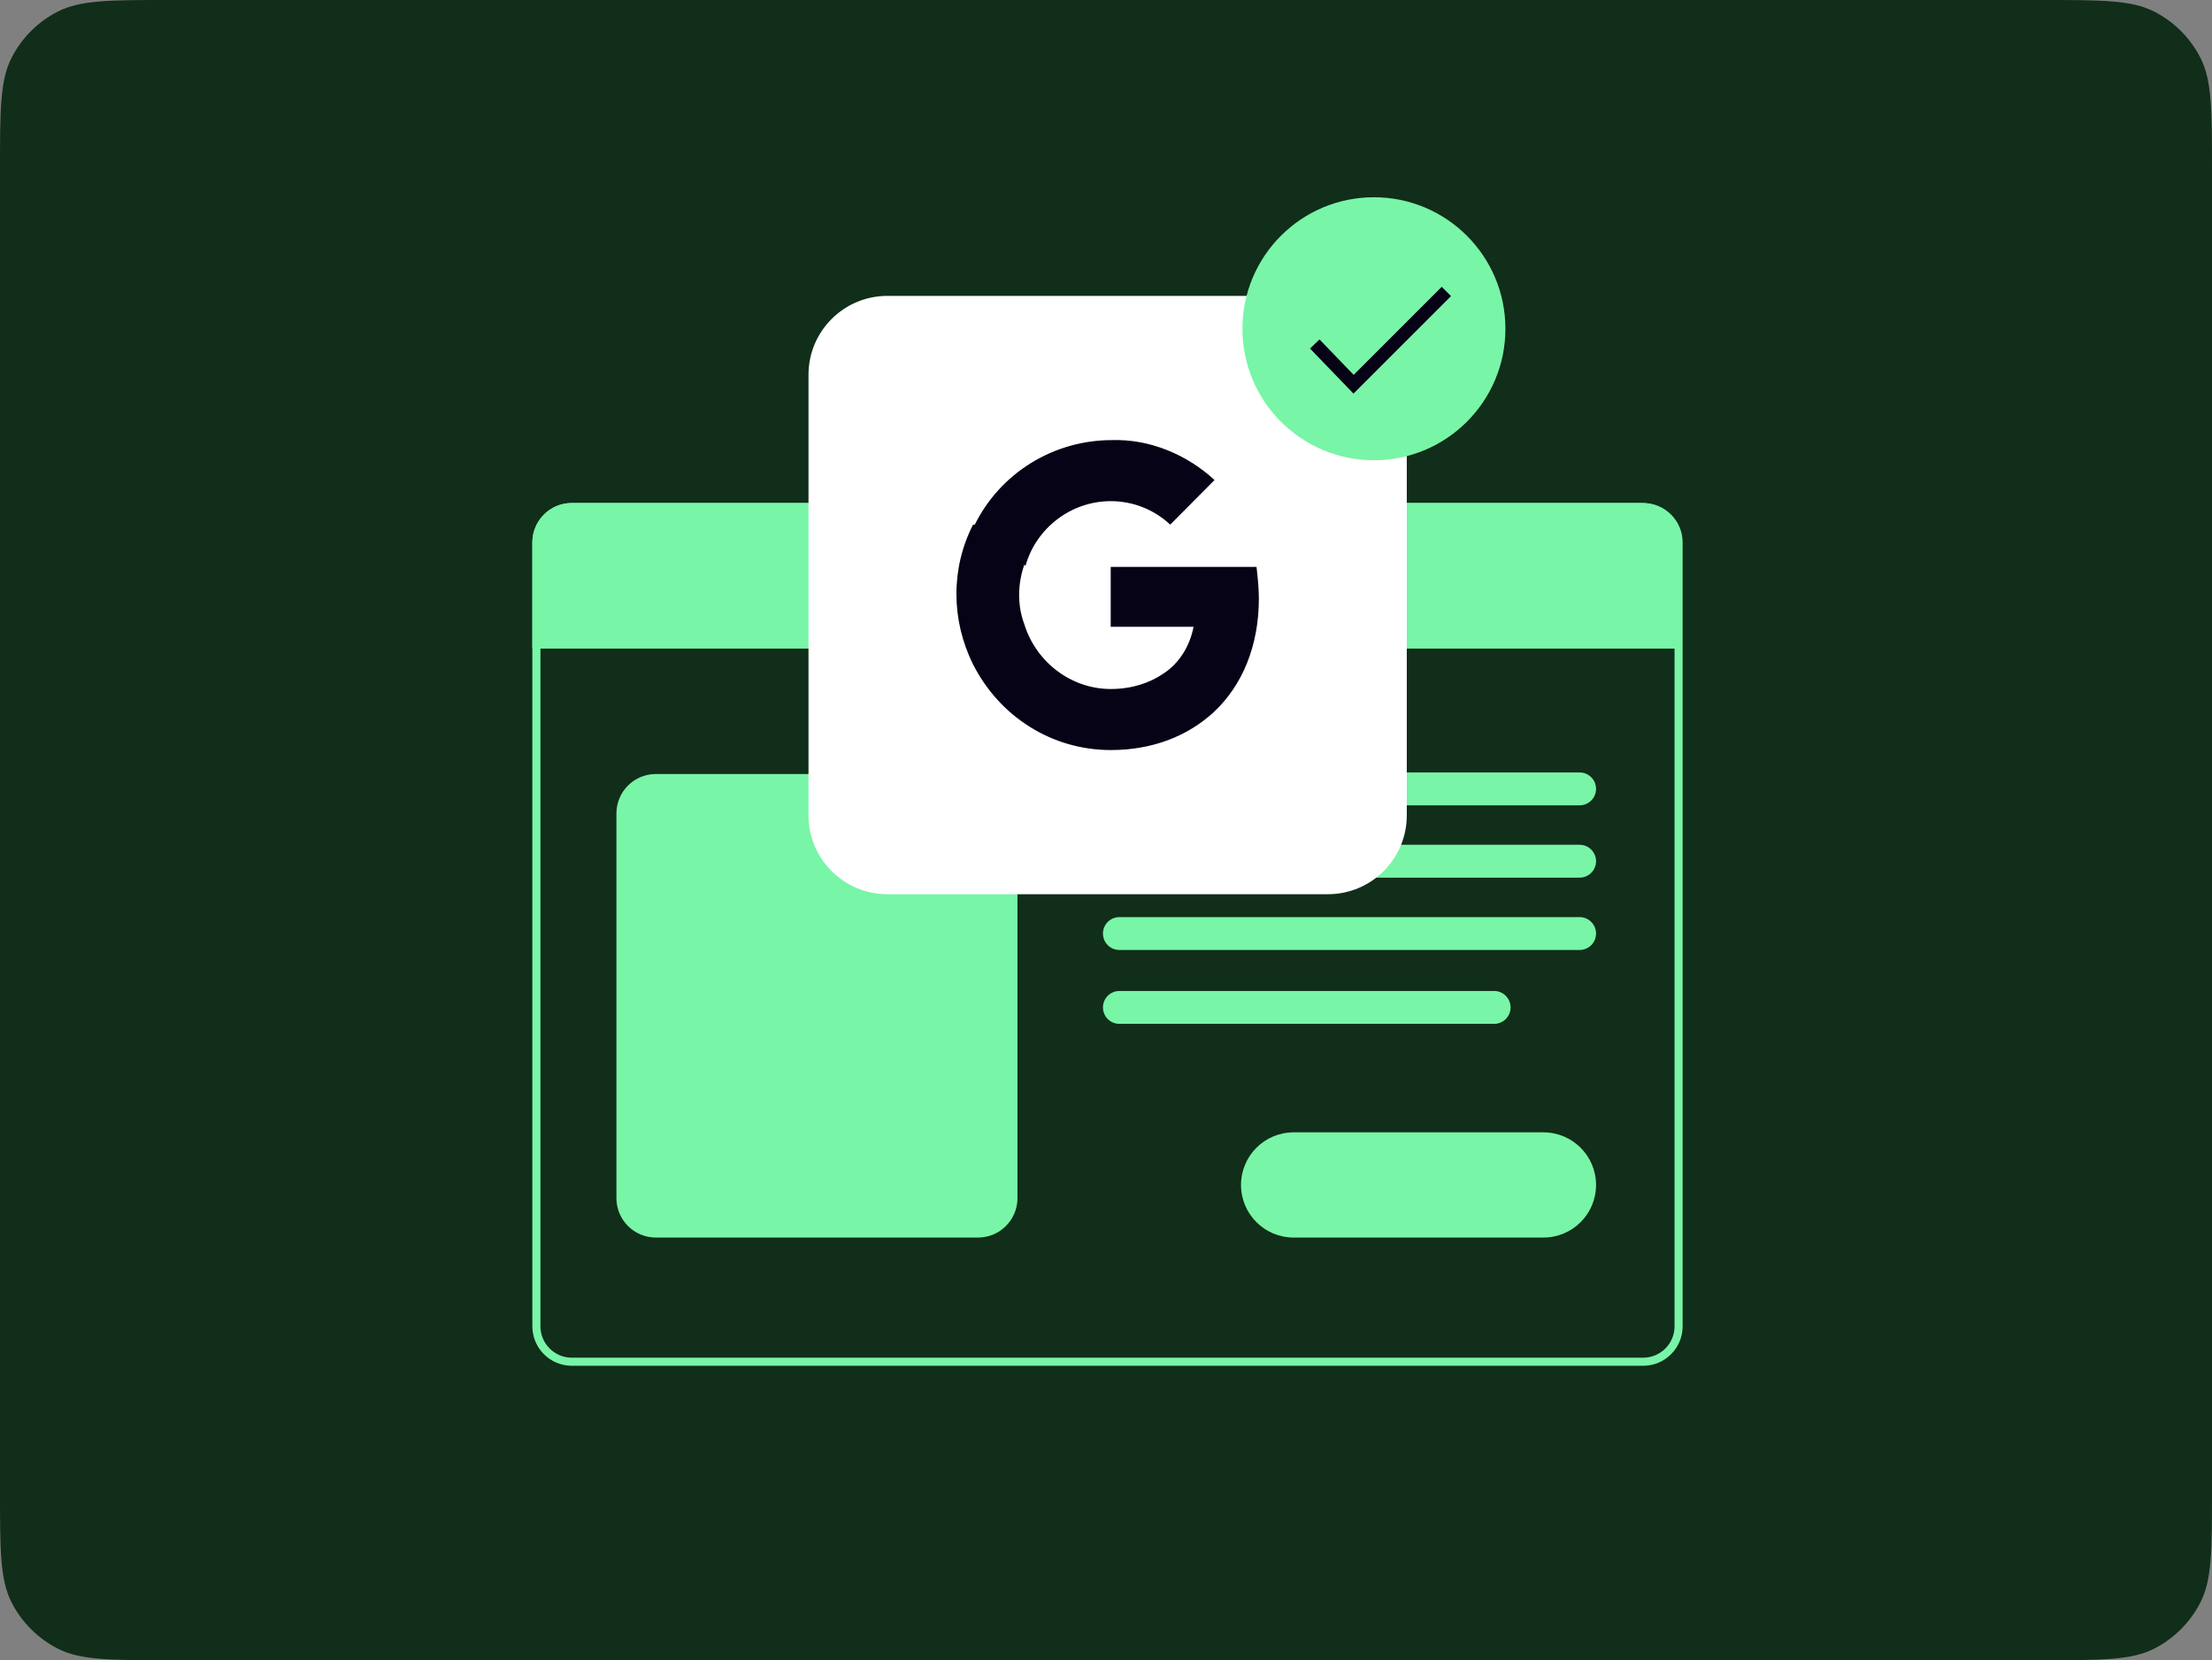 <svg fill="none" height="376" viewBox="0 0 501 376" width="501" xmlns="http://www.w3.org/2000/svg" xmlns:xlink="http://www.w3.org/1999/xlink"><rect x="0" y="0" width="501" height="376" fill="#808080" stroke="none"/><clipPath id="a"><path d="m62.5 0h376v376h-376z"/></clipPath><path d="m0 38.4c0-13.441 0-20.162 2.616-25.296 2.301-4.516 5.973-8.187 10.488-10.488 5.134-2.616 11.854-2.616 25.296-2.616h424.2c13.441 0 20.162 0 25.296 2.616 4.516 2.301 8.187 5.973 10.488 10.488 2.616 5.134 2.616 11.854 2.616 25.296v299.2c0 13.441 0 20.162-2.616 25.296-2.301 4.516-5.972 8.187-10.488 10.488-5.134 2.616-11.855 2.616-25.296 2.616h-424.2c-13.441 0-20.162 0-25.296-2.616-4.516-2.301-8.187-5.972-10.488-10.488-2.616-5.134-2.616-11.855-2.616-25.296z" fill="#102e19"/><g clip-path="url(#a)"><path d="m0 0h376v376h-376z" fill="#102e19" transform="translate(62.5)"/><path d="m120.575 122.851c0-4.934 4-8.934 8.935-8.934h242.659c4.935 0 8.935 4 8.935 8.934v177.528c0 4.934-4 8.934-8.935 8.934h-242.659c-4.935 0-8.935-4-8.935-8.934z" fill="#102e19"/><g fill="#79f5a7"><path clip-rule="evenodd" d="m372.169 115.749h-242.659c-3.923 0-7.103 3.18-7.103 7.102v177.528c0 3.923 3.18 7.103 7.103 7.103h242.659c3.923 0 7.103-3.18 7.103-7.103v-177.528c0-3.922-3.18-7.102-7.103-7.102zm-242.659-1.832c-4.935 0-8.935 4-8.935 8.934v177.528c0 4.934 4 8.934 8.935 8.934h242.659c4.935 0 8.935-4 8.935-8.934v-177.528c0-4.934-4-8.934-8.935-8.934z" fill-rule="evenodd"/><path d="m120.575 122.851c0-4.934 4-8.934 8.935-8.934h242.251c4.934 0 8.934 4 8.934 8.934v24.039h-260.12z"/><path d="m140.526 130.347c0 1.944-1.577 3.52-3.521 3.52s-3.521-1.576-3.521-3.52c0-1.945 1.577-3.521 3.521-3.521s3.521 1.576 3.521 3.521z"/><path d="m156.955 130.347c0 1.944-1.576 3.52-3.52 3.52-1.945 0-3.521-1.576-3.521-3.52 0-1.945 1.576-3.521 3.521-3.521 1.944 0 3.52 1.576 3.52 3.521z"/><path d="m173.385 130.347c0 1.944-1.576 3.52-3.521 3.52-1.944 0-3.52-1.576-3.52-3.52 0-1.945 1.576-3.521 3.52-3.521 1.945 0 3.521 1.576 3.521 3.521z"/><path d="m139.614 184.228c0-4.934 4-8.934 8.935-8.934h72.966c4.935 0 8.935 4 8.935 8.934v87.113c0 4.935-4 8.935-8.935 8.935h-72.966c-4.935 0-8.935-4-8.935-8.935z"/><path d="m249.809 178.664c0-2.056 1.666-3.723 3.722-3.723h104.238c2.056 0 3.723 1.667 3.723 3.723s-1.667 3.723-3.723 3.723h-104.238c-2.056 0-3.722-1.667-3.722-3.723z"/><path d="m249.809 211.425c0-2.056 1.666-3.723 3.722-3.723h104.238c2.056 0 3.723 1.667 3.723 3.723s-1.667 3.722-3.723 3.722h-104.238c-2.056 0-3.722-1.666-3.722-3.722z"/><path d="m249.809 195.044c0-2.056 1.666-3.722 3.722-3.722h104.238c2.056 0 3.723 1.666 3.723 3.722s-1.667 3.723-3.723 3.723h-104.238c-2.056 0-3.722-1.667-3.722-3.723z"/><path d="m249.809 228.157c0-2.056 1.666-3.723 3.722-3.723h84.88c2.056 0 3.722 1.667 3.722 3.723s-1.666 3.723-3.722 3.723h-84.88c-2.056 0-3.722-1.667-3.722-3.723z"/><path d="m281.08 268.363c0-6.579 5.334-11.913 11.913-11.913h56.586c6.579 0 11.913 5.334 11.913 11.913s-5.334 11.913-11.913 11.913h-56.586c-6.579 0-11.913-5.334-11.913-11.913z"/></g><path d="m183.118 84.879c0-9.869 8.001-17.869 17.869-17.869h99.771c9.869 0 17.869 8 17.869 17.869v99.77c0 9.869-8 17.87-17.869 17.87h-99.771c-9.868 0-17.869-8.001-17.869-17.87z" fill="#fff"/><path d="m285.122 135.569c0-2.393-.264-4.786-.528-7.179h-33.029v13.561h18.76c-.792 4.254-3.17 8.243-6.87 10.636v8.775h11.362c6.606-6.116 10.305-15.157 10.305-25.793z" fill="#060316"/><path d="m251.568 169.87c9.512 0 17.436-3.19 23.249-8.508l-11.362-8.775c-3.17 2.127-7.131 3.456-11.887 3.456-8.984 0-16.91-6.115-19.553-14.624h-11.626v9.04c6.078 11.966 17.968 19.411 31.179 19.411z" fill="#060316"/><path d="m232.015 141.419c-1.585-4.255-1.587-9.041-.002-13.561v-9.041h-11.626c-5.02 9.839-5.018 21.538.002 31.642z" fill="#060316"/><path d="m251.567 113.5c5.021 0 9.777 1.861 13.476 5.318l10.04-10.105c-6.341-5.849-14.796-9.306-23.252-9.04-13.211 0-25.365 7.445-31.178 19.41l11.626 9.041c2.378-8.509 10.304-14.624 19.288-14.624z" fill="#060316"/><path d="m311.182 104.238c16.448 0 29.782-13.334 29.782-29.783s-13.334-29.782-29.782-29.782c-16.449 0-29.783 13.334-29.783 29.782s13.334 29.783 29.783 29.783z" fill="#79f5a7"/><path clip-rule="evenodd" d="m328.646 67.061-22.092 22.082-9.844-10.208 2.144-2.067 7.739 8.026 19.948-19.938z" fill="#060316" fill-rule="evenodd"/></g></svg>
